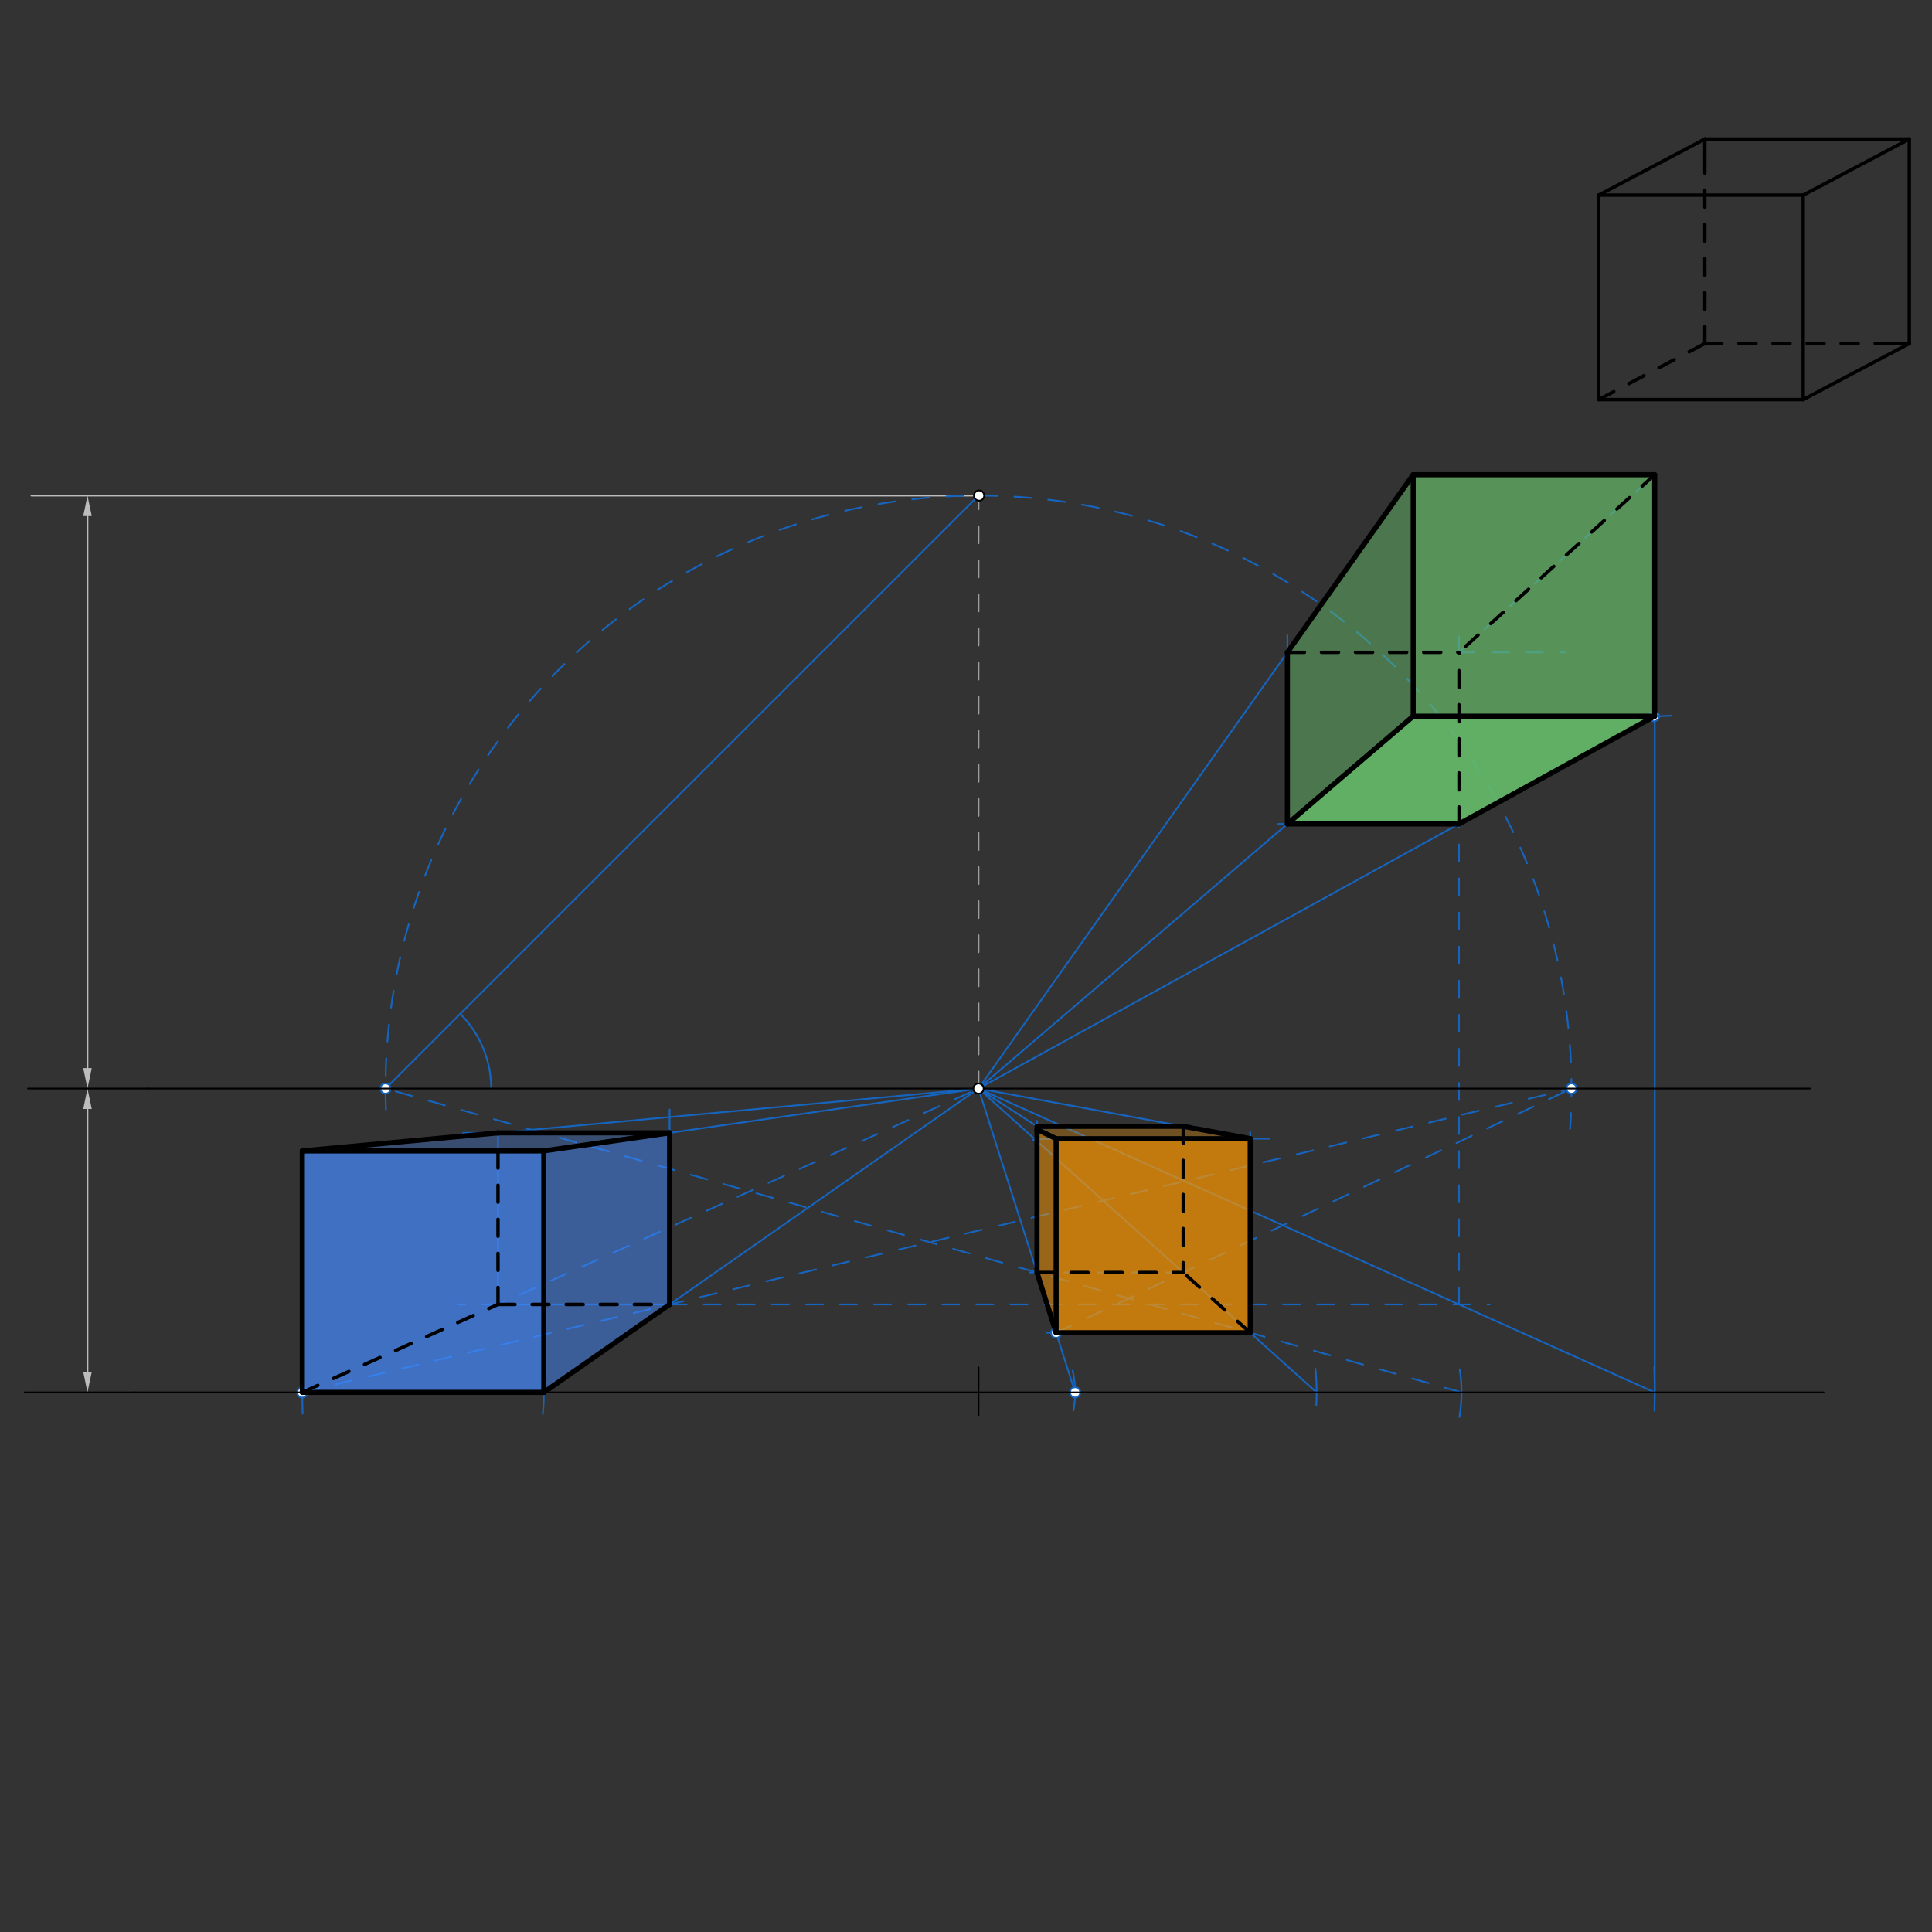 <svg xmlns="http://www.w3.org/2000/svg" class="svg--1it" height="100%" preserveAspectRatio="xMidYMid meet" viewBox="0 0 1133.858 1133.858" width="100%"><rect x="0" y="0" width="1133.858" height="1133.858" fill="#333333" stroke="none"/><defs><marker id="marker-arrow" markerHeight="16" markerUnits="userSpaceOnUse" markerWidth="24" orient="auto-start-reverse" refX="24" refY="4" viewBox="0 0 24 8"><path d="M 0 0 L 24 4 L 0 8 z" stroke="inherit"></path></marker></defs><g class="aux-layer--1FB"><g class="element--2qn"><line stroke="#9E9E9E" stroke-dasharray="10" stroke-linecap="round" stroke-width="1" x1="574.267" x2="574.267" y1="638.844" y2="290.844"></line></g><g class="element--2qn"><line stroke="#000000" stroke-dasharray="none" stroke-linecap="round" stroke-width="1" x1="574.267" x2="574.267" y1="802.511" y2="830.511"></line></g><g class="element--2qn"><line stroke="#1565C0" stroke-dasharray="none" stroke-linecap="round" stroke-width="1" x1="938.267" x2="1058.267" y1="234.511" y2="234.511"></line></g><g class="element--2qn"><line stroke="#000000" stroke-dasharray="none" stroke-linecap="round" stroke-width="2" x1="938.267" x2="938.267" y1="234.511" y2="114.511"></line></g><g class="element--2qn"><line stroke="#000000" stroke-dasharray="none" stroke-linecap="round" stroke-width="2" x1="938.267" x2="1058.267" y1="114.511" y2="114.511"></line></g><g class="element--2qn"><line stroke="#000000" stroke-dasharray="none" stroke-linecap="round" stroke-width="2" x1="1058.267" x2="1058.267" y1="114.511" y2="234.511"></line></g><g class="element--2qn"><line stroke="#000000" stroke-dasharray="none" stroke-linecap="round" stroke-width="2" x1="1058.267" x2="938.267" y1="234.511" y2="234.511"></line></g><g class="element--2qn"><line stroke="#000000" stroke-dasharray="none" stroke-linecap="round" stroke-width="2" x1="1058.267" x2="1120.529" y1="234.511" y2="201.601"></line></g><g class="element--2qn"><line stroke="#000000" stroke-dasharray="none" stroke-linecap="round" stroke-width="2" x1="1120.529" x2="1120.529" y1="201.601" y2="81.601"></line></g><g class="element--2qn"><line stroke="#000000" stroke-dasharray="none" stroke-linecap="round" stroke-width="2" x1="1058.267" x2="1120.529" y1="114.511" y2="81.601"></line></g><g class="element--2qn"><line stroke="#000000" stroke-dasharray="none" stroke-linecap="round" stroke-width="2" x1="1120.529" x2="1000.529" y1="81.601" y2="81.601"></line></g><g class="element--2qn"><line stroke="#000000" stroke-dasharray="none" stroke-linecap="round" stroke-width="2" x1="938.267" x2="1000.529" y1="114.511" y2="81.601"></line></g><g class="element--2qn"><line stroke="#000000" stroke-dasharray="10" stroke-linecap="round" stroke-width="2" x1="938.267" x2="1000.529" y1="234.511" y2="201.601"></line></g><g class="element--2qn"><line stroke="#000000" stroke-dasharray="10" stroke-linecap="round" stroke-width="2" x1="1000.529" x2="1120.529" y1="201.601" y2="201.601"></line></g><g class="element--2qn"><line stroke="#000000" stroke-dasharray="10" stroke-linecap="round" stroke-width="2" x1="1000.529" x2="1000.529" y1="201.601" y2="81.601"></line></g><g class="element--2qn"><line stroke="#000000" stroke-dasharray="10" stroke-linecap="round" stroke-width="2" x1="1000.529" x2="1000.529" y1="81.601" y2="95.844"></line></g><g class="element--2qn"><line stroke="#000000" stroke-dasharray="10" stroke-linecap="round" stroke-width="2" x1="1120.529" x2="1107.6" y1="201.601" y2="201.601"></line></g><g class="element--2qn"><line stroke="#BDBDBD" stroke-dasharray="none" stroke-linecap="round" stroke-width="1" x1="51.35" x2="51.35" y1="650.844" y2="805.178"></line><path d="M51.35,638.844 l12,2.5 l0,-5 z" fill="#BDBDBD" stroke="#BDBDBD" stroke-width="0" transform="rotate(90, 51.35, 638.844)"></path><path d="M51.35,817.178 l12,2.5 l0,-5 z" fill="#BDBDBD" stroke="#BDBDBD" stroke-width="0" transform="rotate(270, 51.35, 817.178)"></path></g><g class="element--2qn"><line stroke="#BDBDBD" stroke-dasharray="none" stroke-linecap="round" stroke-width="1" x1="574.6" x2="18.433" y1="290.844" y2="290.844"></line></g><g class="element--2qn"><line stroke="#BDBDBD" stroke-dasharray="none" stroke-linecap="round" stroke-width="1" x1="51.35" x2="51.35" y1="626.844" y2="302.844"></line><path d="M51.35,638.844 l12,2.5 l0,-5 z" fill="#BDBDBD" stroke="#BDBDBD" stroke-width="0" transform="rotate(270, 51.35, 638.844)"></path><path d="M51.35,290.844 l12,2.5 l0,-5 z" fill="#BDBDBD" stroke="#BDBDBD" stroke-width="0" transform="rotate(90, 51.35, 290.844)"></path></g><g class="element--2qn"><path d="M 226.485 651.175 A 348 348 0 1 1 921.465 662.457" fill="none" stroke="#1565C0" stroke-dasharray="10" stroke-linecap="round" stroke-width="1"></path></g><g class="element--2qn"><line stroke="#1565C0" stroke-dasharray="none" stroke-linecap="round" stroke-width="1" x1="226.267" x2="574.267" y1="638.844" y2="290.844"></line></g><g class="element--2qn"><path d="M 270.1 595.011 A 61.99 61.99 0 0 1 288.256 638.844" fill="none" stroke="#1565C0" stroke-dasharray="none" stroke-linecap="round" stroke-width="1"></path></g><g class="element--2qn"><path d="M 177.618 804.533 A 396.85 396.85 0 0 0 177.612 829.655" fill="none" stroke="#1565C0" stroke-dasharray="none" stroke-linecap="round" stroke-width="1"></path></g><g class="element--2qn"><path d="M 318.556 804.228 A 141.732 141.732 0 0 1 318.592 829.725" fill="none" stroke="#1565C0" stroke-dasharray="none" stroke-linecap="round" stroke-width="1"></path></g><g class="element--2qn"><line stroke="#1565C0" stroke-dasharray="none" stroke-linecap="round" stroke-width="1" x1="177.416" x2="177.416" y1="817.178" y2="675.445"></line></g><g class="element--2qn"><line stroke="#1565C0" stroke-dasharray="none" stroke-linecap="round" stroke-width="1" x1="319.149" x2="319.149" y1="817.178" y2="675.445"></line></g><g class="element--2qn"><line stroke="#1565C0" stroke-dasharray="none" stroke-linecap="round" stroke-width="1" x1="177.416" x2="319.149" y1="675.445" y2="675.445"></line></g><g class="element--2qn"><line stroke="#1565C0" stroke-dasharray="none" stroke-linecap="round" stroke-width="1" x1="319.149" x2="574.267" y1="817.178" y2="638.844"></line></g><g class="element--2qn"><line stroke="#1565C0" stroke-dasharray="10" stroke-linecap="round" stroke-width="1" x1="177.416" x2="574.267" y1="817.178" y2="638.844"></line></g><g class="element--2qn"><line stroke="#1565C0" stroke-dasharray="10" stroke-linecap="round" stroke-width="1" x1="177.416" x2="922.267" y1="817.178" y2="638.844"></line></g><g class="element--2qn"><line stroke="#1565C0" stroke-dasharray="none" stroke-linecap="round" stroke-width="1" x1="392.982" x2="392.982" y1="765.567" y2="651.178"></line></g><g class="element--2qn"><line stroke="#1565C0" stroke-dasharray="none" stroke-linecap="round" stroke-width="1" x1="319.149" x2="574.267" y1="675.445" y2="638.844"></line></g><g class="element--2qn"><line stroke="#1565C0" stroke-dasharray="none" stroke-linecap="round" stroke-width="1" x1="177.416" x2="574.267" y1="675.445" y2="638.844"></line></g><g class="element--2qn"><line stroke="#1565C0" stroke-dasharray="none" stroke-linecap="round" stroke-width="1" x1="392.982" x2="271.774" y1="664.853" y2="664.853"></line></g><g class="element--2qn"><line stroke="#1565C0" stroke-dasharray="10" stroke-linecap="round" stroke-width="1" x1="392.982" x2="268.933" y1="765.567" y2="765.567"></line></g><g class="element--2qn"><line stroke="#1565C0" stroke-dasharray="10" stroke-linecap="round" stroke-width="1" x1="292.268" x2="292.268" y1="664.853" y2="765.567"></line></g><g class="element--2qn"><path d="M 629.496 804.381 A 56.693 56.693 0 0 1 629.939 827.884" fill="none" stroke="#1565C0" stroke-dasharray="none" stroke-linecap="round" stroke-width="1"></path></g><g class="element--2qn"><path d="M 772.012 803.314 A 141.732 141.732 0 0 1 772.496 824.629" fill="none" stroke="#1565C0" stroke-dasharray="none" stroke-linecap="round" stroke-width="1"></path></g><g class="element--2qn"><path d="M 856.656 803.699 A 85.039 85.039 0 0 1 856.498 831.606" fill="none" stroke="#1565C0" stroke-dasharray="none" stroke-linecap="round" stroke-width="1"></path></g><g class="element--2qn"><line stroke="#1565C0" stroke-dasharray="none" stroke-linecap="round" stroke-width="1" x1="630.96" x2="574.267" y1="817.178" y2="638.844"></line></g><g class="element--2qn"><line stroke="#1565C0" stroke-dasharray="none" stroke-linecap="round" stroke-width="1" x1="772.692" x2="574.267" y1="817.178" y2="638.844"></line></g><g class="element--2qn"><line stroke="#1565C0" stroke-dasharray="10" stroke-linecap="round" stroke-width="1" x1="857.731" x2="226.267" y1="817.178" y2="638.844"></line></g><g class="element--2qn"><line stroke="#1565C0" stroke-dasharray="none" stroke-linecap="round" stroke-width="1" x1="733.726" x2="614.267" y1="782.157" y2="782.157"></line></g><g class="element--2qn"><line stroke="#1565C0" stroke-dasharray="none" stroke-linecap="round" stroke-width="1" x1="619.826" x2="619.826" y1="782.157" y2="668.511"></line></g><g class="element--2qn"><path d="M 606.087 669.09 A 113.899 113.899 0 0 1 631.171 668.824" fill="none" stroke="#1565C0" stroke-dasharray="none" stroke-linecap="round" stroke-width="1"></path></g><g class="element--2qn"><line stroke="#1565C0" stroke-dasharray="none" stroke-linecap="round" stroke-width="1" x1="619.826" x2="744.933" y1="668.258" y2="668.258"></line></g><g class="element--2qn"><line stroke="#1565C0" stroke-dasharray="none" stroke-linecap="round" stroke-width="1" x1="733.726" x2="733.726" y1="782.157" y2="664.511"></line></g><g class="element--2qn"><line stroke="#1565C0" stroke-dasharray="none" stroke-linecap="round" stroke-width="1" x1="619.826" x2="574.267" y1="668.258" y2="638.844"></line></g><g class="element--2qn"><line stroke="#1565C0" stroke-dasharray="none" stroke-linecap="round" stroke-width="1" x1="733.726" x2="574.267" y1="668.258" y2="638.844"></line></g><g class="element--2qn"><line stroke="#1565C0" stroke-dasharray="10" stroke-linecap="round" stroke-width="1" x1="619.826" x2="922.267" y1="782.157" y2="638.844"></line></g><g class="element--2qn"><line stroke="#1565C0" stroke-dasharray="10" stroke-linecap="round" stroke-width="1" x1="694.405" x2="595.6" y1="746.818" y2="746.818"></line></g><g class="element--2qn"><line stroke="#1565C0" stroke-dasharray="none" stroke-linecap="round" stroke-width="1" x1="608.592" x2="608.592" y1="746.818" y2="657.844"></line></g><g class="element--2qn"><line stroke="#1565C0" stroke-dasharray="none" stroke-linecap="round" stroke-width="1" x1="608.592" x2="700.933" y1="661.005" y2="661.005"></line></g><g class="element--2qn"><path d="M 970.838 802.306 A 396.85 396.85 0 0 1 970.972 827.919" fill="none" stroke="#1565C0" stroke-dasharray="none" stroke-linecap="round" stroke-width="1"></path></g><g class="element--2qn"><line stroke="#1565C0" stroke-dasharray="none" stroke-linecap="round" stroke-width="1" x1="971.117" x2="971.117" y1="817.178" y2="278.595"></line></g><g class="element--2qn"><path d="M 980.674 420.005 A 141.732 141.732 0 0 1 960.495 419.929" fill="none" stroke="#1565C0" stroke-dasharray="none" stroke-linecap="round" stroke-width="1"></path></g><g class="element--2qn"><line stroke="#1565C0" stroke-dasharray="none" stroke-linecap="round" stroke-width="1" x1="971.117" x2="829.385" y1="278.595" y2="278.595"></line></g><g class="element--2qn"><line stroke="#1565C0" stroke-dasharray="none" stroke-linecap="round" stroke-width="1" x1="829.385" x2="829.385" y1="278.595" y2="420.327"></line></g><g class="element--2qn"><line stroke="#1565C0" stroke-dasharray="none" stroke-linecap="round" stroke-width="1" x1="829.385" x2="971.117" y1="420.327" y2="420.327"></line></g><g class="element--2qn"><line stroke="#1565C0" stroke-dasharray="none" stroke-linecap="round" stroke-width="1" x1="829.385" x2="574.267" y1="278.595" y2="638.844"></line></g><g class="element--2qn"><line stroke="#1565C0" stroke-dasharray="none" stroke-linecap="round" stroke-width="1" x1="829.385" x2="574.267" y1="420.327" y2="638.844"></line></g><g class="element--2qn"><line stroke="#1565C0" stroke-dasharray="none" stroke-linecap="round" stroke-width="1" x1="971.117" x2="574.267" y1="420.327" y2="638.844"></line></g><g class="element--2qn"><line stroke="#1565C0" stroke-dasharray="none" stroke-linecap="round" stroke-width="1" x1="971.117" x2="574.267" y1="817.178" y2="638.844"></line></g><g class="element--2qn"><line stroke="#1565C0" stroke-dasharray="10" stroke-linecap="round" stroke-width="1" x1="392.982" x2="874.267" y1="765.567" y2="765.567"></line></g><g class="element--2qn"><line stroke="#1565C0" stroke-dasharray="10" stroke-linecap="round" stroke-width="1" x1="856.266" x2="856.266" y1="765.567" y2="477.178"></line></g><g class="element--2qn"><line stroke="#1565C0" stroke-dasharray="none" stroke-linecap="round" stroke-width="1" x1="856.266" x2="750.196" y1="483.568" y2="483.568"></line></g><g class="element--2qn"><line stroke="#1565C0" stroke-dasharray="none" stroke-linecap="round" stroke-width="1" x1="755.552" x2="755.552" y1="483.568" y2="372.858"></line></g><g class="element--2qn"><line stroke="#1565C0" stroke-dasharray="10" stroke-linecap="round" stroke-width="1" x1="755.552" x2="918.267" y1="382.854" y2="382.854"></line></g><g class="element--2qn"><line stroke="#1565C0" stroke-dasharray="10" stroke-linecap="round" stroke-width="1" x1="856.266" x2="856.266" y1="483.568" y2="371.844"></line></g><g class="element--2qn"><line stroke="#1565C0" stroke-dasharray="10" stroke-linecap="round" stroke-width="1" x1="856.266" x2="971.117" y1="382.854" y2="278.595"></line></g><g class="element--2qn"><circle cx="226.267" cy="638.844" r="3" stroke="#1565C0" stroke-width="1" fill="#ffffff"></circle>}</g><g class="element--2qn"><circle cx="922.267" cy="638.844" r="3" stroke="#1565C0" stroke-width="1" fill="#ffffff"></circle>}</g><g class="element--2qn"><circle cx="177.416" cy="817.178" r="3" stroke="#1565C0" stroke-width="1" fill="#ffffff"></circle>}</g><g class="element--2qn"><circle cx="630.96" cy="817.178" r="3" stroke="#1565C0" stroke-width="1" fill="#ffffff"></circle>}</g><g class="element--2qn"><circle cx="619.826" cy="782.157" r="3" stroke="#1565C0" stroke-width="1" fill="#ffffff"></circle>}</g><g class="element--2qn"><circle cx="970.662" cy="420.327" r="3" stroke="#1565C0" stroke-width="1" fill="#ffffff"></circle>}</g></g><g class="main-layer--3Vd"><g class="element--2qn"><g fill="#448aff" opacity="0.3"><path d="M 177.416 675.445 L 319.149 675.445 L 392.982 664.853 L 292.268 664.853 L 177.416 675.445 Z" stroke="none"></path></g></g><g class="element--2qn"><g fill="#448aff" opacity="0.5"><path d="M 319.149 675.445 L 392.982 664.853 L 392.982 765.567 L 319.149 817.178 L 319.149 675.445 Z" stroke="none"></path></g></g><g class="element--2qn"><g fill="#448aff" opacity="0.7"><path d="M 177.416 675.445 L 319.149 675.445 L 319.149 817.178 L 177.416 817.178 L 177.416 675.445 Z" stroke="none"></path></g></g><g class="element--2qn"><g fill="#FF9800" opacity="0.7"><path d="M 619.826 668.258 L 733.726 668.258 L 733.726 782.157 L 619.826 782.157 L 619.826 668.258 Z" stroke="none"></path></g></g><g class="element--2qn"><g fill="#FF9800" opacity="0.5"><path d="M 608.592 662.839 L 619.826 668.258 L 619.826 782.157 L 608.592 746.818 L 608.592 662.839 Z" stroke="none"></path></g></g><g class="element--2qn"><g fill="#FF9800" opacity="0.3"><path d="M 608.592 662.839 L 694.405 661.005 L 733.726 668.258 L 619.826 668.258 L 608.592 662.839 Z" stroke="none"></path></g></g><g class="element--2qn"><g fill="#66BB6A" opacity="0.5"><path d="M 755.552 382.854 L 755.552 483.568 L 829.385 420.327 L 829.385 278.595 L 755.552 382.854 Z" stroke="none"></path></g></g><g class="element--2qn"><g fill="#66BB6A" opacity="0.7"><path d="M 829.385 278.595 L 971.117 278.595 L 971.117 420.327 L 829.385 420.327 L 829.385 278.595 Z" stroke="none"></path></g></g><g class="element--2qn"><g fill="#66BB6A" opacity="0.9"><path d="M 755.552 483.568 L 829.385 420.327 L 971.117 420.327 L 856.266 483.568 L 755.552 483.568 Z" stroke="none"></path></g></g><g class="element--2qn"><line stroke="#000000" stroke-dasharray="none" stroke-linecap="round" stroke-width="1" x1="79.6" x2="1070.267" y1="817.178" y2="817.178"></line></g><g class="element--2qn"><line stroke="#000000" stroke-dasharray="none" stroke-linecap="round" stroke-width="1" x1="86.267" x2="1062.267" y1="638.844" y2="638.844"></line></g><g class="element--2qn"><line stroke="#000000" stroke-dasharray="none" stroke-linecap="round" stroke-width="1" x1="86.267" x2="16.433" y1="638.844" y2="638.844"></line></g><g class="element--2qn"><line stroke="#000000" stroke-dasharray="none" stroke-linecap="round" stroke-width="1" x1="79.6" x2="14.433" y1="817.178" y2="817.178"></line></g><g class="element--2qn"><line stroke="#000000" stroke-dasharray="none" stroke-linecap="round" stroke-width="3" x1="177.416" x2="319.149" y1="675.445" y2="675.445"></line></g><g class="element--2qn"><line stroke="#000000" stroke-dasharray="none" stroke-linecap="round" stroke-width="3" x1="319.149" x2="319.149" y1="675.445" y2="817.178"></line></g><g class="element--2qn"><line stroke="#000000" stroke-dasharray="none" stroke-linecap="round" stroke-width="3" x1="319.149" x2="177.416" y1="817.178" y2="817.178"></line></g><g class="element--2qn"><line stroke="#000000" stroke-dasharray="none" stroke-linecap="round" stroke-width="3" x1="177.416" x2="177.416" y1="817.178" y2="675.445"></line></g><g class="element--2qn"><line stroke="#000000" stroke-dasharray="none" stroke-linecap="round" stroke-width="3" x1="177.416" x2="292.268" y1="675.445" y2="664.853"></line></g><g class="element--2qn"><line stroke="#000000" stroke-dasharray="none" stroke-linecap="round" stroke-width="3" x1="292.268" x2="392.982" y1="664.853" y2="664.853"></line></g><g class="element--2qn"><line stroke="#000000" stroke-dasharray="none" stroke-linecap="round" stroke-width="3" x1="392.982" x2="319.149" y1="664.853" y2="675.445"></line></g><g class="element--2qn"><line stroke="#000000" stroke-dasharray="none" stroke-linecap="round" stroke-width="3" x1="319.149" x2="392.982" y1="817.178" y2="765.567"></line></g><g class="element--2qn"><line stroke="#000000" stroke-dasharray="none" stroke-linecap="round" stroke-width="3" x1="392.982" x2="392.982" y1="664.853" y2="765.567"></line></g><g class="element--2qn"><line stroke="#000000" stroke-dasharray="10" stroke-linecap="round" stroke-width="2" x1="177.416" x2="292.268" y1="817.178" y2="765.567"></line></g><g class="element--2qn"><line stroke="#000000" stroke-dasharray="10" stroke-linecap="round" stroke-width="2" x1="292.268" x2="292.268" y1="765.567" y2="664.853"></line></g><g class="element--2qn"><line stroke="#000000" stroke-dasharray="10" stroke-linecap="round" stroke-width="2" x1="292.268" x2="392.982" y1="765.567" y2="765.567"></line></g><g class="element--2qn"><line stroke="#000000" stroke-dasharray="none" stroke-linecap="round" stroke-width="3" x1="619.826" x2="733.726" y1="782.157" y2="782.157"></line></g><g class="element--2qn"><line stroke="#000000" stroke-dasharray="none" stroke-linecap="round" stroke-width="3" x1="733.726" x2="733.726" y1="782.157" y2="668.258"></line></g><g class="element--2qn"><line stroke="#000000" stroke-dasharray="none" stroke-linecap="round" stroke-width="3" x1="619.826" x2="619.826" y1="782.157" y2="668.258"></line></g><g class="element--2qn"><line stroke="#000000" stroke-dasharray="none" stroke-linecap="round" stroke-width="3" x1="733.726" x2="619.826" y1="668.258" y2="668.258"></line></g><g class="element--2qn"><line stroke="#000000" stroke-dasharray="none" stroke-linecap="round" stroke-width="3" x1="619.826" x2="608.592" y1="782.157" y2="746.818"></line></g><g class="element--2qn"><line stroke="#000000" stroke-dasharray="none" stroke-linecap="round" stroke-width="3" x1="608.592" x2="608.592" y1="746.818" y2="662.839"></line></g><g class="element--2qn"><line stroke="#000000" stroke-dasharray="none" stroke-linecap="round" stroke-width="3" x1="619.826" x2="608.592" y1="668.258" y2="662.839"></line></g><g class="element--2qn"><line stroke="#000000" stroke-dasharray="none" stroke-linecap="round" stroke-width="3" x1="733.726" x2="694.405" y1="668.258" y2="661.005"></line></g><g class="element--2qn"><line stroke="#000000" stroke-dasharray="10" stroke-linecap="round" stroke-width="2" x1="608.592" x2="694.405" y1="746.818" y2="746.818"></line></g><g class="element--2qn"><line stroke="#000000" stroke-dasharray="none" stroke-linecap="round" stroke-width="3" x1="694.405" x2="608.592" y1="661.005" y2="661.005"></line></g><g class="element--2qn"><line stroke="#000000" stroke-dasharray="10" stroke-linecap="round" stroke-width="2" x1="733.726" x2="694.405" y1="782.157" y2="746.818"></line></g><g class="element--2qn"><line stroke="#000000" stroke-dasharray="10" stroke-linecap="round" stroke-width="2" x1="694.405" x2="694.405" y1="661.005" y2="746.818"></line></g><g class="element--2qn"><line stroke="#000000" stroke-dasharray="none" stroke-linecap="round" stroke-width="3" x1="829.385" x2="829.385" y1="278.595" y2="420.327"></line></g><g class="element--2qn"><line stroke="#000000" stroke-dasharray="none" stroke-linecap="round" stroke-width="3" x1="829.385" x2="971.117" y1="420.327" y2="420.327"></line></g><g class="element--2qn"><line stroke="#000000" stroke-dasharray="none" stroke-linecap="round" stroke-width="3" x1="971.117" x2="971.117" y1="420.327" y2="278.595"></line></g><g class="element--2qn"><line stroke="#000000" stroke-dasharray="none" stroke-linecap="round" stroke-width="3" x1="971.117" x2="829.385" y1="278.595" y2="278.595"></line></g><g class="element--2qn"><line stroke="#000000" stroke-dasharray="none" stroke-linecap="round" stroke-width="3" x1="829.385" x2="755.552" y1="278.595" y2="382.854"></line></g><g class="element--2qn"><line stroke="#000000" stroke-dasharray="none" stroke-linecap="round" stroke-width="3" x1="755.552" x2="755.552" y1="382.854" y2="483.568"></line></g><g class="element--2qn"><line stroke="#000000" stroke-dasharray="none" stroke-linecap="round" stroke-width="3" x1="829.385" x2="755.552" y1="420.327" y2="483.568"></line></g><g class="element--2qn"><line stroke="#000000" stroke-dasharray="none" stroke-linecap="round" stroke-width="3" x1="971.117" x2="856.266" y1="420.327" y2="483.568"></line></g><g class="element--2qn"><line stroke="#000000" stroke-dasharray="none" stroke-linecap="round" stroke-width="3" x1="755.552" x2="856.266" y1="483.568" y2="483.568"></line></g><g class="element--2qn"><line stroke="#000000" stroke-dasharray="10" stroke-linecap="round" stroke-width="2" x1="755.552" x2="856.266" y1="382.854" y2="382.854"></line></g><g class="element--2qn"><line stroke="#000000" stroke-dasharray="10" stroke-linecap="round" stroke-width="2" x1="856.266" x2="856.266" y1="483.568" y2="382.854"></line></g><g class="element--2qn"><line stroke="#000000" stroke-dasharray="10" stroke-linecap="round" stroke-width="2" x1="971.117" x2="856.266" y1="278.595" y2="382.854"></line></g><g class="element--2qn"><circle cx="574.267" cy="638.844" r="3" stroke="#000000" stroke-width="1" fill="#ffffff"></circle>}</g><g class="element--2qn"><circle cx="574.6" cy="290.844" r="3" stroke="#000000" stroke-width="1" fill="#ffffff"></circle>}</g></g><g class="snaps-layer--2PT"></g><g class="temp-layer--rAP"></g></svg>